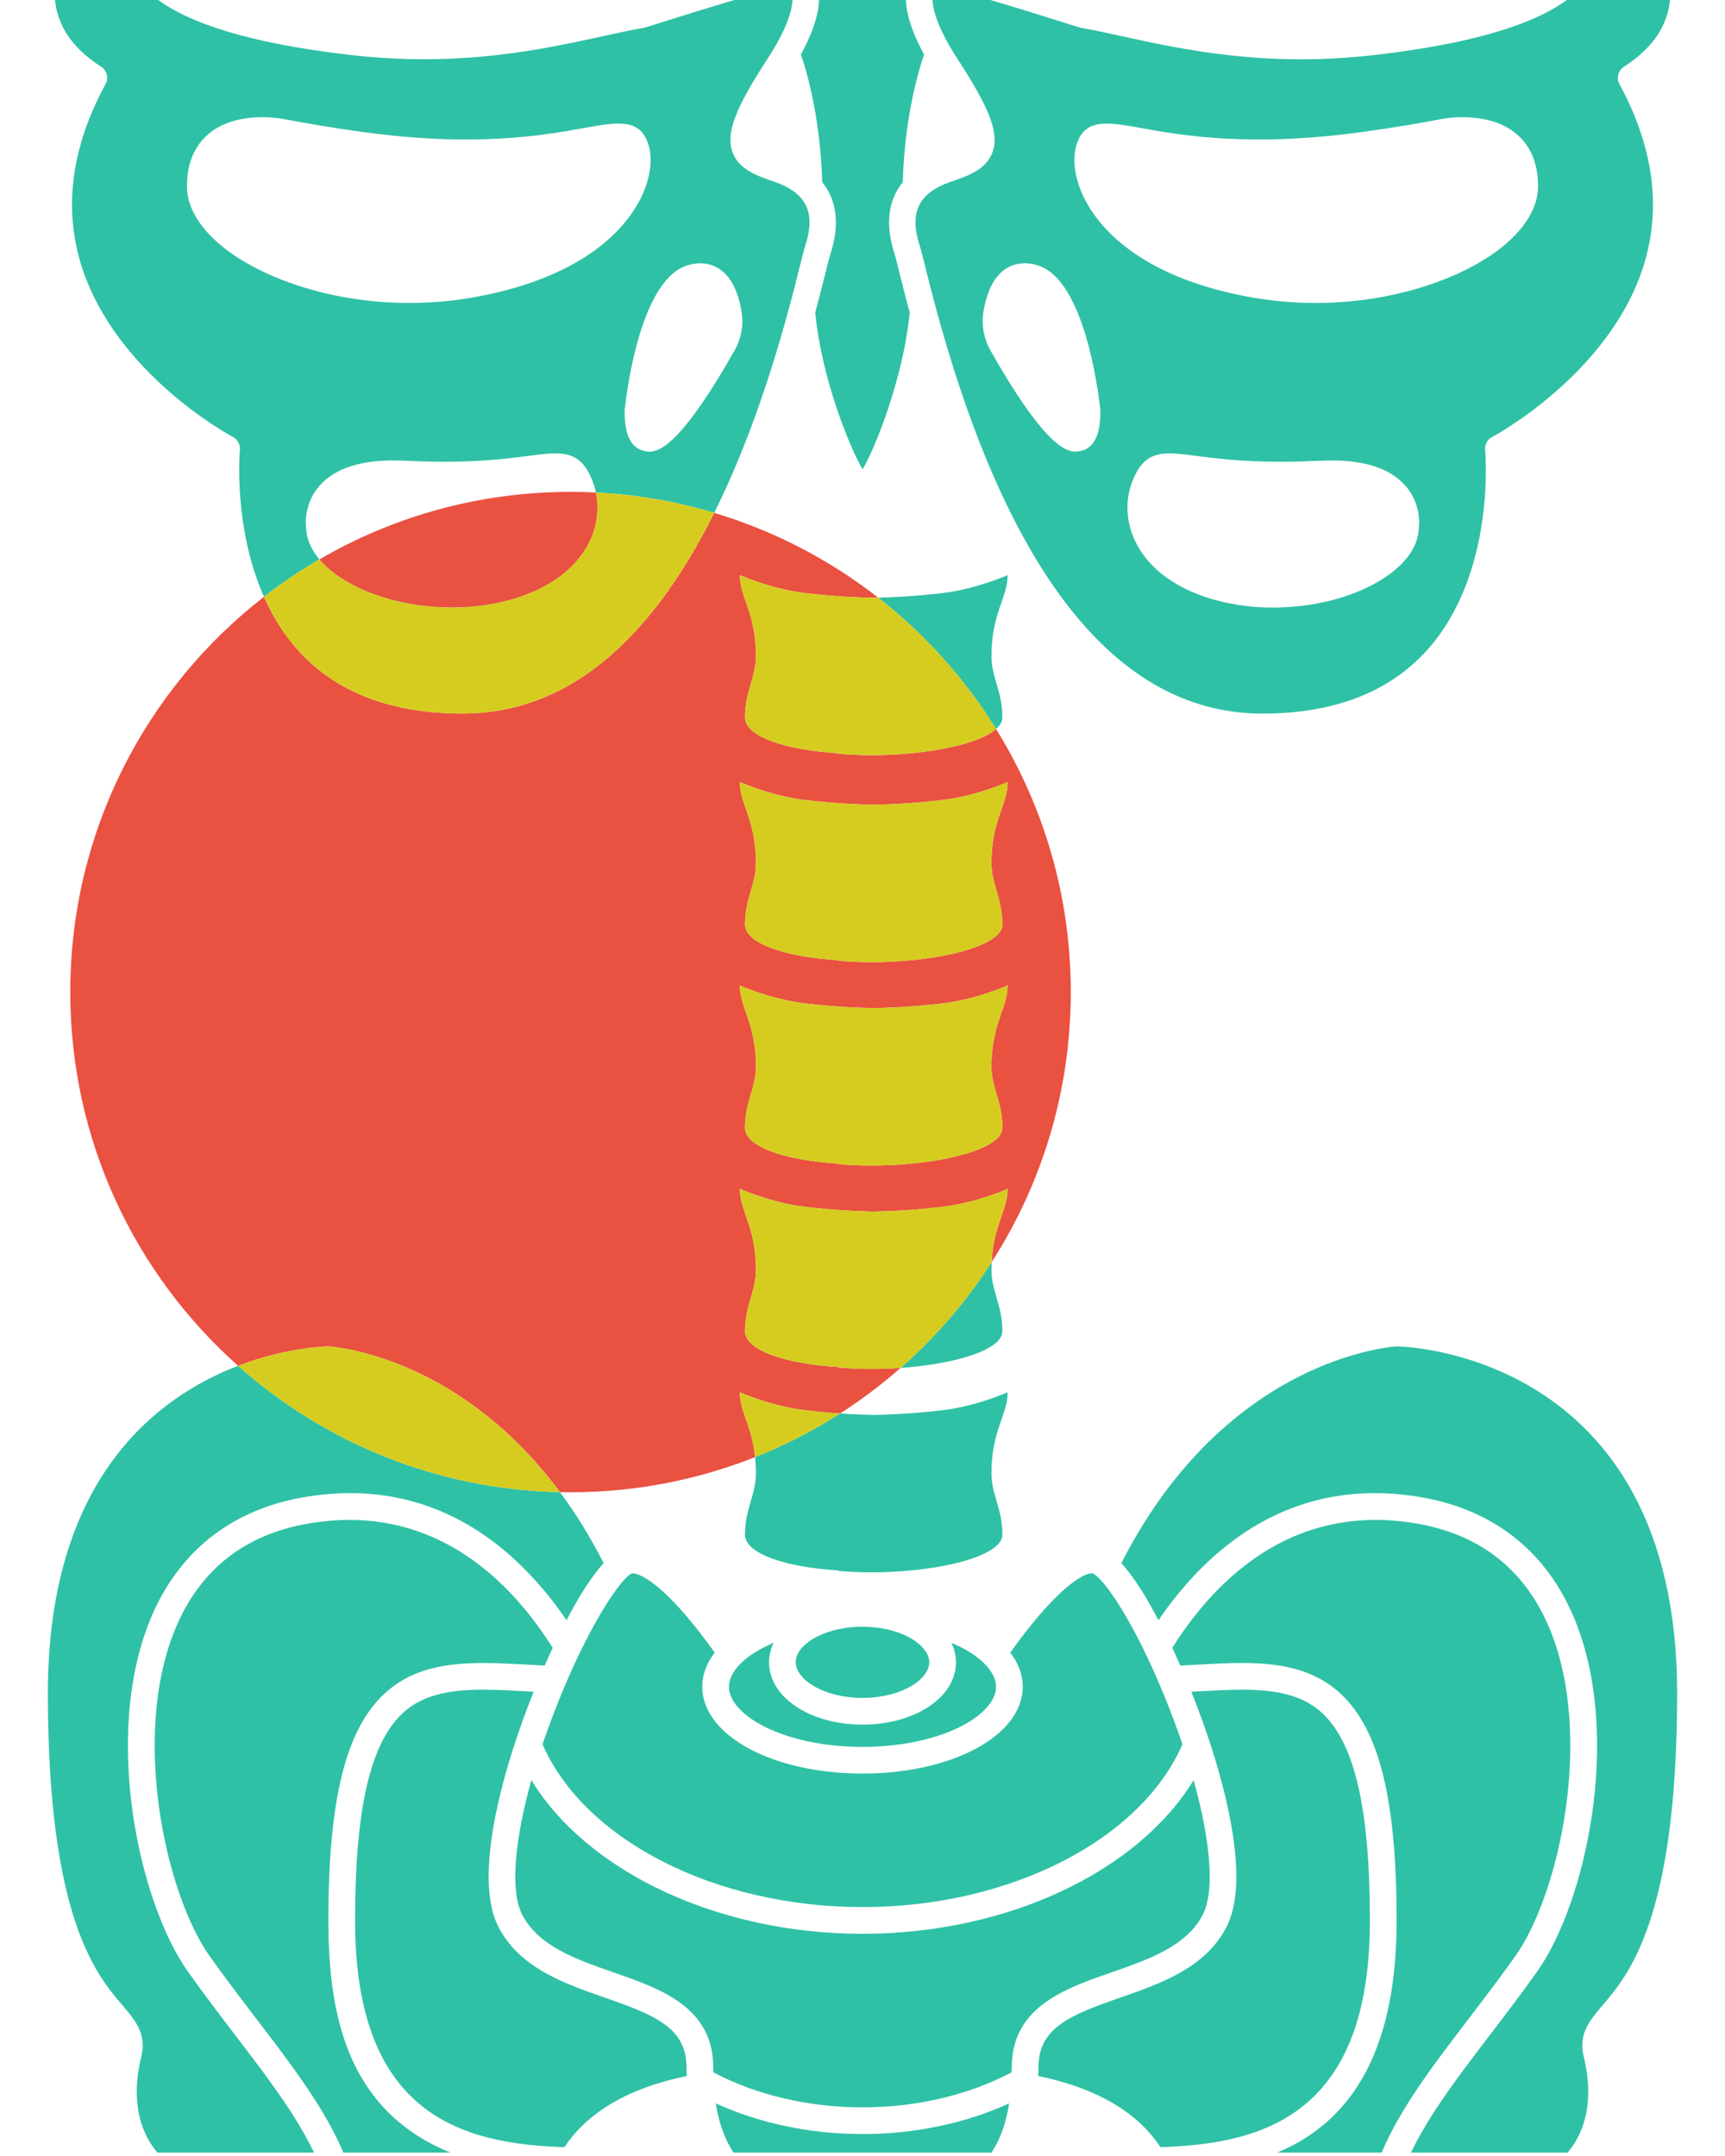 <svg xmlns="http://www.w3.org/2000/svg" xmlns:xlink="http://www.w3.org/1999/xlink" id="Livello_1" x="0px" y="0px" width="400px" height="500px" viewBox="626.176 1311.288 400 500" xml:space="preserve"><g></g><g>	<defs>		<rect id="SVGID_5_" x="626.833" y="1310.5" width="399.333" height="500"></rect>	</defs>	<clipPath id="SVGID_2_">		<use xlink:href="#SVGID_5_"></use>	</clipPath>	<g clip-path="url(#SVGID_2_)">		<path fill="none" d="M771.023,1406.538c0,2.227,0,8.134,4.328,9.275c0.392,0.101,0.861,0.225,1.44,0.225   c2.742,0,7.989-2.765,19.71-23.465l0,0c1.541-2.721,2.125-5.877,1.646-8.894c-0.812-5.071-2.644-8.504-5.452-10.205   c-1.475-0.889-3.941-1.711-7.363-0.565c-10.49,3.521-13.743,28.352-14.289,33.294   C771.028,1406.313,771.023,1406.425,771.023,1406.538z"></path>		<path fill="none" d="M737.238,1380.018L737.238,1380.018c25.034-4.8,34.191-16.2,37.424-22.568   c2.583-5.093,3.099-10.298,1.382-13.918c-2.249-4.753-7.344-3.823-14.401-2.562c-9.502,1.711-25.414,4.577-52.008,0.837   c-6.352-0.891-12.459-1.898-18.169-2.992c-0.428-0.074-10.424-1.868-16.841,3.464c-3.381,2.81-5.098,6.916-5.098,12.215   c0,4.701,2.773,9.476,8.025,13.817c8.57,7.087,24.743,13.236,43.551,13.236C726.312,1381.545,731.728,1381.074,737.238,1380.018z"></path>		<path fill="none" d="M932.83,1418.121l-0.477,0.019c-2.965,0.118-5.973,0.239-8.979,0.239c-9.311,0-15.484-0.803-19.99-1.39   c-7.481-0.976-11.99-1.56-14.823,6.45c-1.706,4.827-1.091,10.262,1.684,14.919c4.07,6.829,12.265,11.524,23.081,13.224   c2.638,0.414,5.34,0.614,8.044,0.614c10.97-0.003,21.926-3.299,28.462-8.885c3.412-2.915,5.255-6.217,5.342-9.563v-0.001   c0.288-2.144-0.055-6.335-3.072-9.788C948.394,1419.723,941.914,1417.735,932.83,1418.121z"></path>		<path fill="none" d="M748.965,1416.989c-4.506,0.587-10.679,1.391-19.99,1.391c-3.009,0-6.014-0.118-8.979-0.239l-0.477-0.019   c-9.094-0.381-15.561,1.596-19.271,5.839c-3.017,3.453-3.36,7.641-3.072,9.786c0.068,2.498,1.114,4.97,3.057,7.277   c17.117-9.957,37.01-15.664,58.239-15.664c1.974,0,3.936,0.05,5.885,0.148c-0.148-0.698-0.33-1.39-0.569-2.067   C760.961,1415.426,756.444,1416.013,748.965,1416.989z"></path>		<path fill="none" d="M977.727,1342.279c-6.421-5.334-16.417-3.541-16.853-3.461c-5.693,1.094-11.803,2.098-18.152,2.989   c-26.588,3.738-42.497,0.878-52.009-0.836c-7.054-1.262-12.152-2.191-14.401,2.561c-1.717,3.62-1.201,8.825,1.382,13.918   c3.231,6.371,12.385,17.774,37.421,22.57c5.509,1.059,10.92,1.528,16.134,1.528c18.802,0,34.978-6.149,43.551-13.236v0.001   c5.249-4.342,8.022-9.116,8.025-13.82C982.826,1349.196,981.109,1345.087,977.727,1342.279z"></path>		<path fill="none" d="M867.027,1372.903c-3.42-1.146-5.893-0.323-7.363,0.565c-2.808,1.7-4.64,5.134-5.452,10.208   c-0.483,3.017,0.102,6.176,1.643,8.897c11.721,20.703,16.968,23.465,19.71,23.465c0.579,0,1.048-0.123,1.44-0.225h0   c4.328-1.138,4.328-7.048,4.33-9.281c0-0.112-0.008-0.225-0.019-0.334C880.769,1401.25,877.516,1376.425,867.027,1372.903z"></path>		<path fill="#2FC1A5" d="M857.145,1480.355c0.944-0.832,1.467-1.729,1.467-2.678c0-6.135-2.535-9.171-2.535-14.304   c0.031-9.922,3.756-13.49,3.756-18.717c0,0-7.168,3.224-15.086,4.163c-6.208,0.74-11.361,0.987-14.93,1.073   C840.625,1458.334,849.894,1468.653,857.145,1480.355z"></path>		<path fill="#2FC1A5" d="M785.366,1790.719L785.366,1790.719c0-9.111-7.204-12.08-18.962-16.169   c-9.295-3.229-19.825-6.892-24.696-16.488c-5.009-9.868-0.827-29.708,5.648-47.695c0.823-2.285,1.68-4.542,2.563-6.743   c-0.448-0.025-0.91-0.047-1.357-0.075c-2.767-0.159-5.443-0.309-8.014-0.373c-8.546-0.211-15.877,0.575-21.095,5.504   c-7.465,7.052-10.942,22.299-10.942,47.979c0,44.795,24.392,51.864,48.566,52.569c5.388-8.158,14.951-13.734,28.356-16.497   C785.413,1792.06,785.366,1791.413,785.366,1790.719z"></path>		<path fill="#2FC1A5" d="M792.168,1799.086c2.466,15.913,12.819,22.598,34.005,22.598c21.185,0,31.538-6.685,34.005-22.598   c-10.041,4.598-21.887,7.116-34.005,7.116C814.055,1806.202,802.209,1803.683,792.168,1799.086z"></path>		<path fill="#2FC1A5" d="M715.204,1704.177c5.614-5.303,12.642-6.901,20.363-7.175c4.279-0.152,8.769,0.098,13.354,0.363   c1.167,0.069,2.367,0.13,3.558,0.191c0.619-1.404,1.239-2.795,1.861-4.125c-7.344-11.639-18.833-24.182-35.538-28.277   c-6.361-1.559-13.475-1.899-21.41-0.489c-14.732,2.613-25.045,10.873-30.646,24.555c-10.213,24.934-2.062,61.485,8.034,75.692   c3.713,5.23,7.415,10.074,10.995,14.765c11.216,14.686,20.9,27.375,23.352,42.157c1.598,9.632,15.034,17.116,25.832,23.135   c8.651,4.822,15.482,8.626,17.096,13.491c0.91,2.743,3.489,4.987,6.9,6.007c2.483,0.744,5.04,0.661,7.26-0.061   c-8.739-10.663-14.318-23.831-14.323-36.542c-0.003-4.598,0.727-8.789,2.137-12.576c-45.713-2.615-51.709-32.564-51.709-58.635   l-0.001,0.004C702.321,1728.779,706.294,1712.592,715.204,1704.177z"></path>		<path fill="#2FC1A5" d="M895.27,1809.229L895.27,1809.229c24.174-0.706,48.566-7.775,48.566-52.569   c0-25.68-3.478-40.927-10.942-47.977c-5.219-4.93-12.552-5.713-21.107-5.502c-2.566,0.063-5.238,0.212-8.001,0.371   c-0.445,0.025-0.907,0.047-1.357,0.075c0.881,2.198,1.738,4.453,2.56,6.735c6.477,17.99,10.661,37.835,5.651,47.703   c-4.868,9.596-15.402,13.259-24.696,16.488c-11.758,4.086-18.962,7.055-18.962,16.17c0,0.694-0.047,1.341-0.069,2.013   C880.317,1795.494,889.882,1801.07,895.27,1809.229z"></path>		<path fill="#2FC1A5" d="M893.395,1864.469l0-0.003c3.411-1.017,5.991-3.268,6.9-6.007c1.615-4.866,8.446-8.673,17.096-13.491   c10.796-6.013,24.234-13.497,25.832-23.135c2.452-14.782,12.136-27.471,23.352-42.157c3.58-4.689,7.282-9.538,10.995-14.765   c10.097-14.21,18.246-50.761,8.034-75.692c-5.604-13.679-15.916-21.94-30.646-24.555c-7.941-1.409-15.06-1.067-21.425,0.495   c-16.698,4.098-28.181,16.634-35.523,28.271c0.622,1.327,1.244,2.718,1.861,4.125c1.192-0.061,2.391-0.124,3.558-0.191   c4.579-0.263,9.064-0.512,13.341-0.361c7.723,0.273,14.757,1.869,20.377,7.173c8.91,8.418,12.883,24.605,12.883,52.483   c0,48.488-26.836,57.382-51.704,58.645c1.402,3.785,2.131,7.97,2.131,12.559c-0.006,12.717-5.582,25.882-14.32,36.545   C888.358,1865.13,890.913,1865.216,893.395,1864.469z"></path>		<path fill="#2FC1A5" d="M860.787,1790.72l0.003,0c0-13.98,12.283-18.249,23.123-22.017c8.587-2.986,17.467-6.071,21.207-13.441   c2.754-5.424,1.783-17.03-2.162-31.137c-12.999,21.262-43.269,35.633-76.782,35.633c-33.521,0-63.779-14.365-76.782-35.633   c-3.945,14.108-4.918,25.708-2.162,31.137c3.741,7.37,12.617,10.455,21.207,13.441c10.84,3.768,23.123,8.039,23.123,22.017   c0,0.404,0.028,0.771,0.033,1.164c9.839,5.233,22.023,8.125,34.579,8.125s24.74-2.892,34.576-8.125   C860.76,1791.492,860.787,1791.124,860.787,1790.72z"></path>		<path fill="#2FC1A5" d="M950.089,1623.532c-0.125,0-4.306,0.232-10.729,2.176c-13.411,4.058-36.611,15.585-53.169,48.095   c1.515,1.659,3.259,3.998,5.311,7.332c1.056,1.719,2.173,3.738,3.309,5.894c8.653-12.642,21.842-25.432,40.768-28.677   c6.193-1.062,12.998-1.106,20.462,0.218c16.72,2.966,28.926,12.753,35.293,28.307c11.163,27.259,2.449,65.916-8.714,81.623   c-3.776,5.316-7.511,10.207-11.122,14.937c-10.713,14.033-19.966,26.147-22.166,39.417c-2.085,12.576-16.964,20.864-28.926,27.53   c-6.27,3.492-13.375,7.45-14.235,10.027c-1.545,4.661-5.656,8.396-11.003,9.997c-1.841,0.547-3.707,0.821-5.526,0.821   c-2.828,0-5.549-0.655-7.94-1.91c-7.42,7.478-16.452,13.226-26.109,15.838c-3.041,0.824-5.164,3.671-4.943,6.63   c0.124,1.642,0.708,3.434,4.069,4.269c7.517,1.894,58.385-17.047,85.848-35.03c13.312-8.716,15.379-13.438,15.653-15.061   c3.124-18.686,12.618-23.333,23.612-28.713l2.845-1.399c14.143-7.064,12.25-21.542,10.777-27.436   c-1.352-5.421,1.274-8.493,4.316-12.051c6.038-7.08,17.281-20.234,17.306-72.302l0,0.003   C1015.112,1624.48,950.745,1623.532,950.089,1623.532z"></path>		<path fill="#2FC1A5" d="M796.76,1885.155l0.002-0.001c-9.657-2.615-18.691-8.363-26.112-15.838c-2.389,1.255-5.112,1.91-7.94,1.91   c-1.825,0-3.685-0.274-5.526-0.821c-5.347-1.601-9.46-5.339-11.003-9.997c-0.854-2.577-7.962-6.533-14.235-10.027   c-11.957-6.663-26.842-14.951-28.926-27.53c-2.201-13.267-11.454-25.384-22.166-39.417c-3.611-4.727-7.346-9.621-11.122-14.937   c-11.163-15.711-19.877-54.365-8.714-81.623c6.37-15.551,18.572-25.338,35.293-28.307c7.458-1.323,14.258-1.28,20.447-0.221   c18.934,3.241,32.13,16.037,40.783,28.68c1.136-2.156,2.253-4.177,3.309-5.894c2.049-3.334,3.796-5.676,5.311-7.331   c-3.174-6.232-6.594-11.687-10.14-16.472c-28.63-0.594-54.707-11.561-74.632-29.294c-19.013,7.278-44.135,26.305-44.113,76.029   c0.022,52.071,11.266,65.225,17.306,72.295c3.038,3.555,5.667,6.63,4.316,12.051c-1.473,5.894-3.37,20.375,10.777,27.436   l2.845,1.399c10.995,5.377,20.488,10.027,23.612,28.713c0.274,1.623,2.342,6.345,15.653,15.061   c27.461,17.986,78.311,36.924,85.841,35.033c3.37-0.84,3.951-2.632,4.075-4.277   C801.921,1888.826,799.798,1885.979,796.76,1885.155z"></path>		<path fill="#2FC1A5" d="M795.211,1702.474c0,6.588,12.714,13.934,30.963,13.934l0,0c18.249,0,30.963-7.345,30.963-13.934   c0-3.622-3.859-7.464-10.345-10.196c0.675,1.418,1.056,2.93,1.056,4.52c0,8.103-9.521,14.451-21.674,14.451   c-12.153,0-21.674-6.348-21.674-14.451c0-1.584,0.39-3.105,1.084-4.534C799.079,1694.999,795.211,1698.847,795.211,1702.474z"></path>		<path fill="#2FC1A5" d="M826.175,1705.049c9.123,0,15.482-4.354,15.482-8.258c0-3.716-5.781-7.89-14.398-8.23   c-0.362-0.003-0.716-0.025-1.084-0.025c-0.498,0-0.979,0.025-1.468,0.036c-0.003,0-0.006,0.003-0.008,0.003   c-7.727,0.415-14.005,4.1-14.005,8.219C810.693,1700.697,817.051,1705.049,826.175,1705.049L826.175,1705.049z"></path>		<path fill="#2FC1A5" d="M879.427,1676.136c-2.679,0.017-9.363,4.882-18.987,18.415c1.863,2.419,2.892,5.092,2.892,7.92   c0,11.285-16.322,20.127-37.156,20.127c-20.834,0-37.156-8.841-37.156-20.127c0-2.831,1.028-5.502,2.892-7.923   c-9.618-13.521-16.303-18.395-19.156-18.395c-1.855,0.561-8.042,8.736-14.893,24.442c-2.124,4.865-3.969,9.656-5.568,14.291   c-0.104,0.301-0.216,0.607-0.318,0.906h-0.001c9.698,22.263,40.07,37.77,74.199,37.77c34.115,0,64.501-15.509,74.199-37.767   c-0.103-0.303-0.216-0.612-0.321-0.916c-1.598-4.636-3.44-9.419-5.565-14.284C887.634,1684.887,881.45,1676.712,879.427,1676.136z   "></path>		<path fill="#2FC1A5" d="M801.46,1652.885c0,5.133-2.504,8.169-2.535,14.304c0,4.476,9.672,7.606,21.722,8.294v0.125   c17.121,1.502,37.966-2.41,37.966-8.42c0-6.135-2.535-9.171-2.535-14.304c0.031-9.922,3.756-13.49,3.756-18.717   c0,0-7.168,3.224-15.086,4.163c-6.823,0.814-12.394,1.033-15.963,1.095c-2.005-0.035-4.661-0.125-7.798-0.336   c-6.194,3.97-12.791,7.365-19.714,10.115C801.388,1650.331,801.46,1651.546,801.46,1652.885z"></path>		<path fill="#2FC1A5" d="M835.006,1628.521c12.591-0.878,23.605-4.136,23.605-8.504c0-6.135-2.535-9.171-2.535-14.304   c0.002-0.596,0.019-1.166,0.046-1.718C850.251,1613.13,843.13,1621.382,835.006,1628.521z"></path>		<path fill="#2FC1A5" d="M812.58,1262.488c1.329,1.272,2.491,2.909,3.471,5.004c1.407,3.006,1.198,6.091-0.603,8.916   c-2.019,3.17-6.231,5.924-11.836,8.288c0.049,1.16,0.101,2.323,0.145,3.489c0.187,4.879,0.403,9.865,0.968,14.444   c3.694-0.922,4.577-0.93,5.021-0.93c0.337,0,0.672,0.057,0.993,0.165c0.348,0.118,3.428,1.27,4.772,5.17   c1.456,4.215,0.211,9.895-3.617,16.883c2.863,8.419,4.648,19.115,4.936,29.621c3.423,4.202,4.117,9.884,1.901,16.688   c-0.288,0.891-0.716,2.644-1.322,5.084c-0.721,2.924-1.467,5.765-2.224,8.57c0.016,0.085,0.066,0.154,0.074,0.239   c1.415,14.672,7.783,30.623,10.928,36.009c3.286-5.534,9.503-21.855,10.882-35.891c0.011-0.112,0.074-0.203,0.096-0.312   c-0.762-2.819-1.511-5.677-2.235-8.612c-0.601-2.441-1.028-4.196-1.316-5.087l0.002,0.001c-2.216-6.804-1.519-12.486,1.901-16.688   c0.288-10.512,2.076-21.199,4.939-29.619c-3.831-6.988-5.074-12.667-3.617-16.885c1.347-3.9,4.426-5.052,4.772-5.17   c0.318-0.107,0.655-0.165,0.993-0.165c0.444,0,1.327,0.008,5.032,0.932c0.562-4.577,0.776-9.557,0.965-14.431   c0.047-1.171,0.096-2.337,0.148-3.505c-5.606-2.361-9.821-5.117-11.836-8.288c-1.796-2.825-2.005-5.91-0.603-8.916   c3.302-7.067,8.644-9.025,15.7-8.749c1.004-7.465,1.928-17.519,2.551-27.729c-1.197-0.465-2.345-0.948-3.444-1.449   C840.955,1243.238,827.781,1254.536,812.58,1262.488z"></path>		<path fill="#2FC1A5" d="M984.194,1280.844c9.061,8.619,10.515,11.11,11.011,11.971c2.117,3.65,2.232,7.931,0.315,11.751   c-4.832,9.623-21.904,16.184-50.747,19.497c-25.233,2.901-44.368-1.297-58.344-4.358c-3.625-0.795-6.755-1.481-9.607-1.969   c-0.143-0.022-0.28-0.058-0.417-0.099c-20.248-6.445-30.162-9.187-33.113-9.7c-0.225,0.228-0.521,0.636-0.716,1.297   c-0.428,1.47-0.727,5.954,5.65,15.75c7.504,11.529,9.632,17.157,8.131,21.51c-1.423,4.116-5.806,5.611-9.672,6.933   c-7.52,2.567-9.75,7.163-7.229,14.903c0.337,1.034,0.776,2.816,1.443,5.512c16.866,68.304,43.117,102.938,78.022,102.938   c16.48,0,29.281-4.912,38.057-14.596c16.197-17.87,13.603-46.252,13.573-46.531c-0.124-1.245,0.521-2.441,1.629-3.022   c0.274-0.145,27.542-14.735,35.258-40.191c4.012-13.24,2.082-27.244-5.737-41.625c-0.762-1.415-0.312-3.184,1.04-4.053   l-0.001-0.001c7.268-4.676,10.803-10.435,10.803-17.601c0-11.666-12.72-23.807-23.698-32.12   C988.108,1278.378,986.232,1279.654,984.194,1280.844z M877.004,1415.812L877.004,1415.812c-0.392,0.101-0.861,0.225-1.44,0.225   c-2.742,0-7.989-2.762-19.71-23.465c-1.541-2.72-2.125-5.88-1.643-8.897c0.812-5.074,2.644-8.507,5.452-10.208   c1.47-0.888,3.944-1.711,7.363-0.565c10.49,3.521,13.742,28.346,14.289,33.294c0.011,0.11,0.019,0.222,0.019,0.334   C881.332,1408.764,881.332,1414.675,877.004,1415.812z M955.173,1433.748L955.173,1433.748c-0.088,3.346-1.931,6.648-5.342,9.564   c-6.535,5.586-17.492,8.883-28.462,8.885c-2.704,0-5.405-0.2-8.044-0.614c-10.816-1.7-19.011-6.396-23.081-13.224   c-2.775-4.657-3.39-10.092-1.684-14.919c2.833-8.011,7.342-7.427,14.823-6.45c4.506,0.587,10.679,1.39,19.99,1.39   c3.006,0,6.014-0.121,8.979-0.239l0.477-0.019c9.083-0.387,15.564,1.602,19.271,5.839   C955.118,1427.413,955.461,1431.604,955.173,1433.748z M974.801,1368.313L974.801,1368.313   c-8.573,7.086-24.748,13.235-43.551,13.235c-5.213,0-10.625-0.469-16.134-1.528c-25.036-4.797-34.19-16.2-37.421-22.57   c-2.583-5.093-3.099-10.298-1.382-13.918c2.249-4.753,7.347-3.823,14.401-2.561c9.511,1.714,25.42,4.574,52.009,0.836   c6.349-0.891,12.459-1.895,18.152-2.989c0.436-0.08,10.432-1.873,16.853,3.461c3.381,2.808,5.098,6.917,5.098,12.215   C982.823,1359.197,980.05,1363.972,974.801,1368.313z"></path>		<path fill="#2FC1A5" d="M697.176,1433.746c-0.288-2.145,0.055-6.333,3.072-9.786c3.711-4.243,10.177-6.22,19.271-5.839   l0.477,0.019c2.965,0.121,5.97,0.239,8.979,0.239c9.311,0,15.484-0.804,19.99-1.391c7.479-0.976,11.996-1.563,14.823,6.45   c0.239,0.678,0.421,1.369,0.569,2.067c9.491,0.474,18.677,2.096,27.433,4.717c7.549-15.145,14.115-33.94,19.66-56.401   c0.666-2.696,1.105-4.479,1.443-5.512c2.52-7.731,0.288-12.328-7.229-14.895l0.002,0.002c-3.867-1.322-8.252-2.817-9.672-6.933   c-1.503-4.352,0.625-9.98,8.131-21.51c6.376-9.796,6.075-14.277,5.65-15.75c-0.189-0.656-0.485-1.059-0.727-1.297   c-2.937,0.513-12.852,3.261-33.099,9.7c-0.134,0.044-0.277,0.077-0.417,0.099c-2.858,0.485-5.987,1.174-9.607,1.969   c-13.973,3.063-33.107,7.26-58.344,4.358c-28.843-3.31-45.914-9.873-50.747-19.497c-1.92-3.82-1.802-8.107,0.315-11.754   c0.496-0.856,1.95-3.349,11.009-11.968c-2.038-1.188-3.914-2.46-5.65-3.804c-10.978,8.315-23.698,20.459-23.698,32.123   c0,7.166,3.532,12.925,10.803,17.601c1.352,0.869,1.807,2.636,1.034,4.048c-7.827,14.395-9.753,28.412-5.726,41.661   c7.75,25.499,34.97,40.01,35.246,40.155c1.105,0.579,1.75,1.774,1.632,3.02c-0.022,0.224-1.599,17.862,5.588,34.053   c4.074-3.164,8.365-6.063,12.846-8.67C698.289,1438.717,697.243,1436.244,697.176,1433.746z M785.331,1372.909   c3.423-1.146,5.888-0.324,7.363,0.565c2.808,1.7,4.64,5.134,5.452,10.205c0.48,3.017-0.104,6.173-1.646,8.894l0,0   c-11.721,20.7-16.968,23.465-19.71,23.465c-0.579,0-1.048-0.123-1.44-0.225c-4.328-1.141-4.328-7.048-4.328-9.275   c0-0.113,0.005-0.225,0.019-0.335C771.588,1401.261,774.84,1376.431,785.331,1372.909z M677.551,1368.31   c-5.252-4.341-8.025-9.116-8.025-13.817c0-5.298,1.717-9.404,5.098-12.215c6.417-5.331,16.414-3.538,16.841-3.464   c5.71,1.094,11.817,2.101,18.169,2.992c26.594,3.741,42.506,0.875,52.008-0.837c7.057-1.261,12.152-2.191,14.401,2.562   c1.717,3.62,1.201,8.825-1.382,13.918c-3.233,6.368-12.39,17.769-37.424,22.568l0,0c-5.51,1.056-10.926,1.528-16.136,1.528   C702.294,1381.545,686.121,1375.397,677.551,1368.31z"></path>		<path fill="#E95141" d="M700.233,1441.023c0.66,0.783,1.421,1.547,2.286,2.286c6.541,5.592,17.492,8.885,28.462,8.885   c2.701,0,5.405-0.2,8.044-0.614c10.816-1.703,19.011-6.396,23.081-13.224l0,0c2.383-4,3.16-8.578,2.253-12.849   c-1.95-0.097-3.912-0.148-5.885-0.148C737.243,1425.359,717.349,1431.066,700.233,1441.023z"></path>		<path fill="#E95141" d="M712.978,1625.701c10.84,3.278,28.082,11.443,43.042,31.627c0.816,0.017,1.632,0.031,2.452,0.031   c15.117,0,29.557-2.895,42.8-8.155c-0.751-7.247-3.537-10.513-3.537-15.036c0,0,7.199,3.224,15.086,4.163   c2.989,0.357,5.719,0.594,8.164,0.759c4.944-3.169,9.627-6.708,14.021-10.569c-4.731,0.33-9.684,0.326-14.36-0.084v-0.125   c-12.05-0.689-21.722-3.818-21.722-8.294c0.031-6.135,2.535-9.171,2.535-14.304c0-9.953-3.725-13.49-3.725-18.717   c0,0,7.199,3.224,15.086,4.163c6.823,0.814,12.394,1.033,15.963,1.095c3.568-0.062,9.139-0.282,15.963-1.095   c7.919-0.939,15.086-4.163,15.086-4.163c0,4.913-3.289,8.363-3.71,16.999c11.612-18.066,18.35-39.564,18.35-62.636   c0-22.383-6.346-43.281-17.327-61.005c-5.03,4.432-22.083,7.006-36.499,5.741v-0.125c-12.05-0.689-21.722-3.819-21.722-8.294   c0.031-6.135,2.535-9.171,2.535-14.304c0-9.953-3.725-13.49-3.725-18.717c0,0,7.199,3.224,15.086,4.163   c6.823,0.814,12.394,1.033,15.963,1.096c0.322-0.006,0.678-0.014,1.032-0.023c-11.207-8.753-24.064-15.487-38.026-19.667   c-15.409,30.917-34.932,46.545-58.362,46.545c-16.46,0-29.257-4.901-38.033-14.568c-3.458-3.809-6.055-8.106-8.009-12.508   c-27.327,21.222-44.915,54.388-44.915,91.667c0,34.473,15.043,65.428,38.916,86.675c11.416-4.37,20.63-4.505,20.874-4.505   C702.386,1623.529,706.561,1623.761,712.978,1625.701z M812.821,1496.816c6.823,0.814,12.394,1.033,15.963,1.095   c3.568-0.063,9.139-0.282,15.963-1.095c7.919-0.939,15.086-4.163,15.086-4.163c0,5.227-3.725,8.795-3.756,18.717   c0,3.405,1.114,5.891,1.865,8.968c0.381,1.561,0.671,3.271,0.671,5.336c0,6.009-20.845,9.922-37.966,8.42v-0.125   c-12.05-0.689-21.722-3.819-21.722-8.294c0.014-2.734,0.519-4.852,1.075-6.816c0.691-2.441,1.46-4.643,1.46-7.488   c0-9.953-3.725-13.49-3.725-18.717C797.735,1492.654,804.934,1495.877,812.821,1496.816z M812.821,1543.988   c6.823,0.814,12.394,1.033,15.963,1.095c3.568-0.062,9.139-0.282,15.963-1.095c7.919-0.939,15.086-4.163,15.086-4.163   c0,5.227-3.725,8.795-3.756,18.717c0,5.133,2.535,8.169,2.535,14.304c0,6.009-20.845,9.922-37.966,8.419v-0.125   c-12.05-0.688-21.722-3.818-21.722-8.294c0.031-6.135,2.535-9.171,2.535-14.304c0-9.953-3.725-13.49-3.725-18.717   C797.735,1539.825,804.934,1543.049,812.821,1543.988z"></path>		<path fill="#D6CC20" d="M812.821,1448.819c-7.887-0.939-15.086-4.163-15.086-4.163c0,5.227,3.725,8.764,3.725,18.717   c0,5.133-2.504,8.169-2.535,14.304c0,4.476,9.672,7.606,21.722,8.294v0.125c14.415,1.265,31.469-1.309,36.499-5.741   c-7.25-11.702-16.52-22.021-27.329-30.463c-0.354,0.009-0.711,0.017-1.032,0.023   C825.216,1449.852,819.644,1449.633,812.821,1448.819z"></path>		<path fill="#D6CC20" d="M712.978,1625.701c-6.417-1.94-10.592-2.172-10.716-2.172c-0.245,0-9.458,0.135-20.874,4.505   c19.926,17.733,46.002,28.7,74.632,29.294C741.06,1637.144,723.818,1628.979,712.978,1625.701z"></path>		<path fill="#D6CC20" d="M800,1518.858c-0.556,1.963-1.061,4.081-1.075,6.816c0,4.476,9.672,7.606,21.722,8.294v0.125   c17.121,1.502,37.966-2.41,37.966-8.42c0-2.065-0.289-3.775-0.671-5.336c-0.751-3.077-1.865-5.563-1.865-8.968   c0.031-9.922,3.756-13.49,3.756-18.717c0,0-7.168,3.224-15.086,4.163c-6.823,0.814-12.394,1.033-15.963,1.095   c-3.568-0.063-9.139-0.282-15.963-1.095c-7.887-0.939-15.086-4.163-15.086-4.163c0,5.227,3.725,8.764,3.725,18.717   C801.46,1514.215,800.691,1516.417,800,1518.858z"></path>		<path fill="#D6CC20" d="M797.735,1634.168c0,4.524,2.786,7.789,3.537,15.036c6.923-2.75,13.521-6.145,19.714-10.115   c-2.445-0.165-5.175-0.403-8.164-0.759C804.934,1637.392,797.735,1634.168,797.735,1634.168z"></path>		<path fill="#D6CC20" d="M844.746,1591.159c-6.823,0.814-12.394,1.033-15.963,1.095c-3.568-0.062-9.139-0.282-15.963-1.095   c-7.887-0.939-15.086-4.163-15.086-4.163c0,5.227,3.725,8.764,3.725,18.717c0,5.133-2.504,8.169-2.535,14.304   c0,4.476,9.672,7.606,21.722,8.294v0.125c4.676,0.41,9.629,0.414,14.36,0.084c8.124-7.139,15.245-15.391,21.116-24.525   c0.421-8.636,3.71-12.086,3.71-16.999C859.832,1586.996,852.665,1590.22,844.746,1591.159z"></path>		<path fill="#D6CC20" d="M798.924,1572.846c0,4.476,9.672,7.606,21.722,8.294v0.125c17.121,1.502,37.966-2.41,37.966-8.419   c0-6.135-2.535-9.171-2.535-14.304c0.031-9.922,3.756-13.49,3.756-18.717c0,0-7.168,3.224-15.086,4.163   c-6.823,0.814-12.394,1.033-15.963,1.095c-3.568-0.062-9.139-0.282-15.963-1.095c-7.887-0.939-15.086-4.163-15.086-4.163   c0,5.227,3.725,8.764,3.725,18.717C801.46,1563.675,798.956,1566.711,798.924,1572.846z"></path>		<path fill="#D6CC20" d="M733.428,1476.769c23.429,0,42.952-15.628,58.362-46.545c-8.755-2.621-17.942-4.243-27.433-4.717   c0.907,4.271,0.13,8.849-2.253,12.849l0,0c-4.07,6.829-12.265,11.521-23.081,13.224c-2.638,0.414-5.342,0.614-8.044,0.614   c-10.97,0-21.921-3.294-28.462-8.885c-0.864-0.739-1.626-1.503-2.286-2.286c-4.482,2.607-8.772,5.505-12.846,8.67   c1.954,4.402,4.551,8.699,8.009,12.508C704.172,1471.868,716.968,1476.769,733.428,1476.769z"></path>	</g></g></svg>